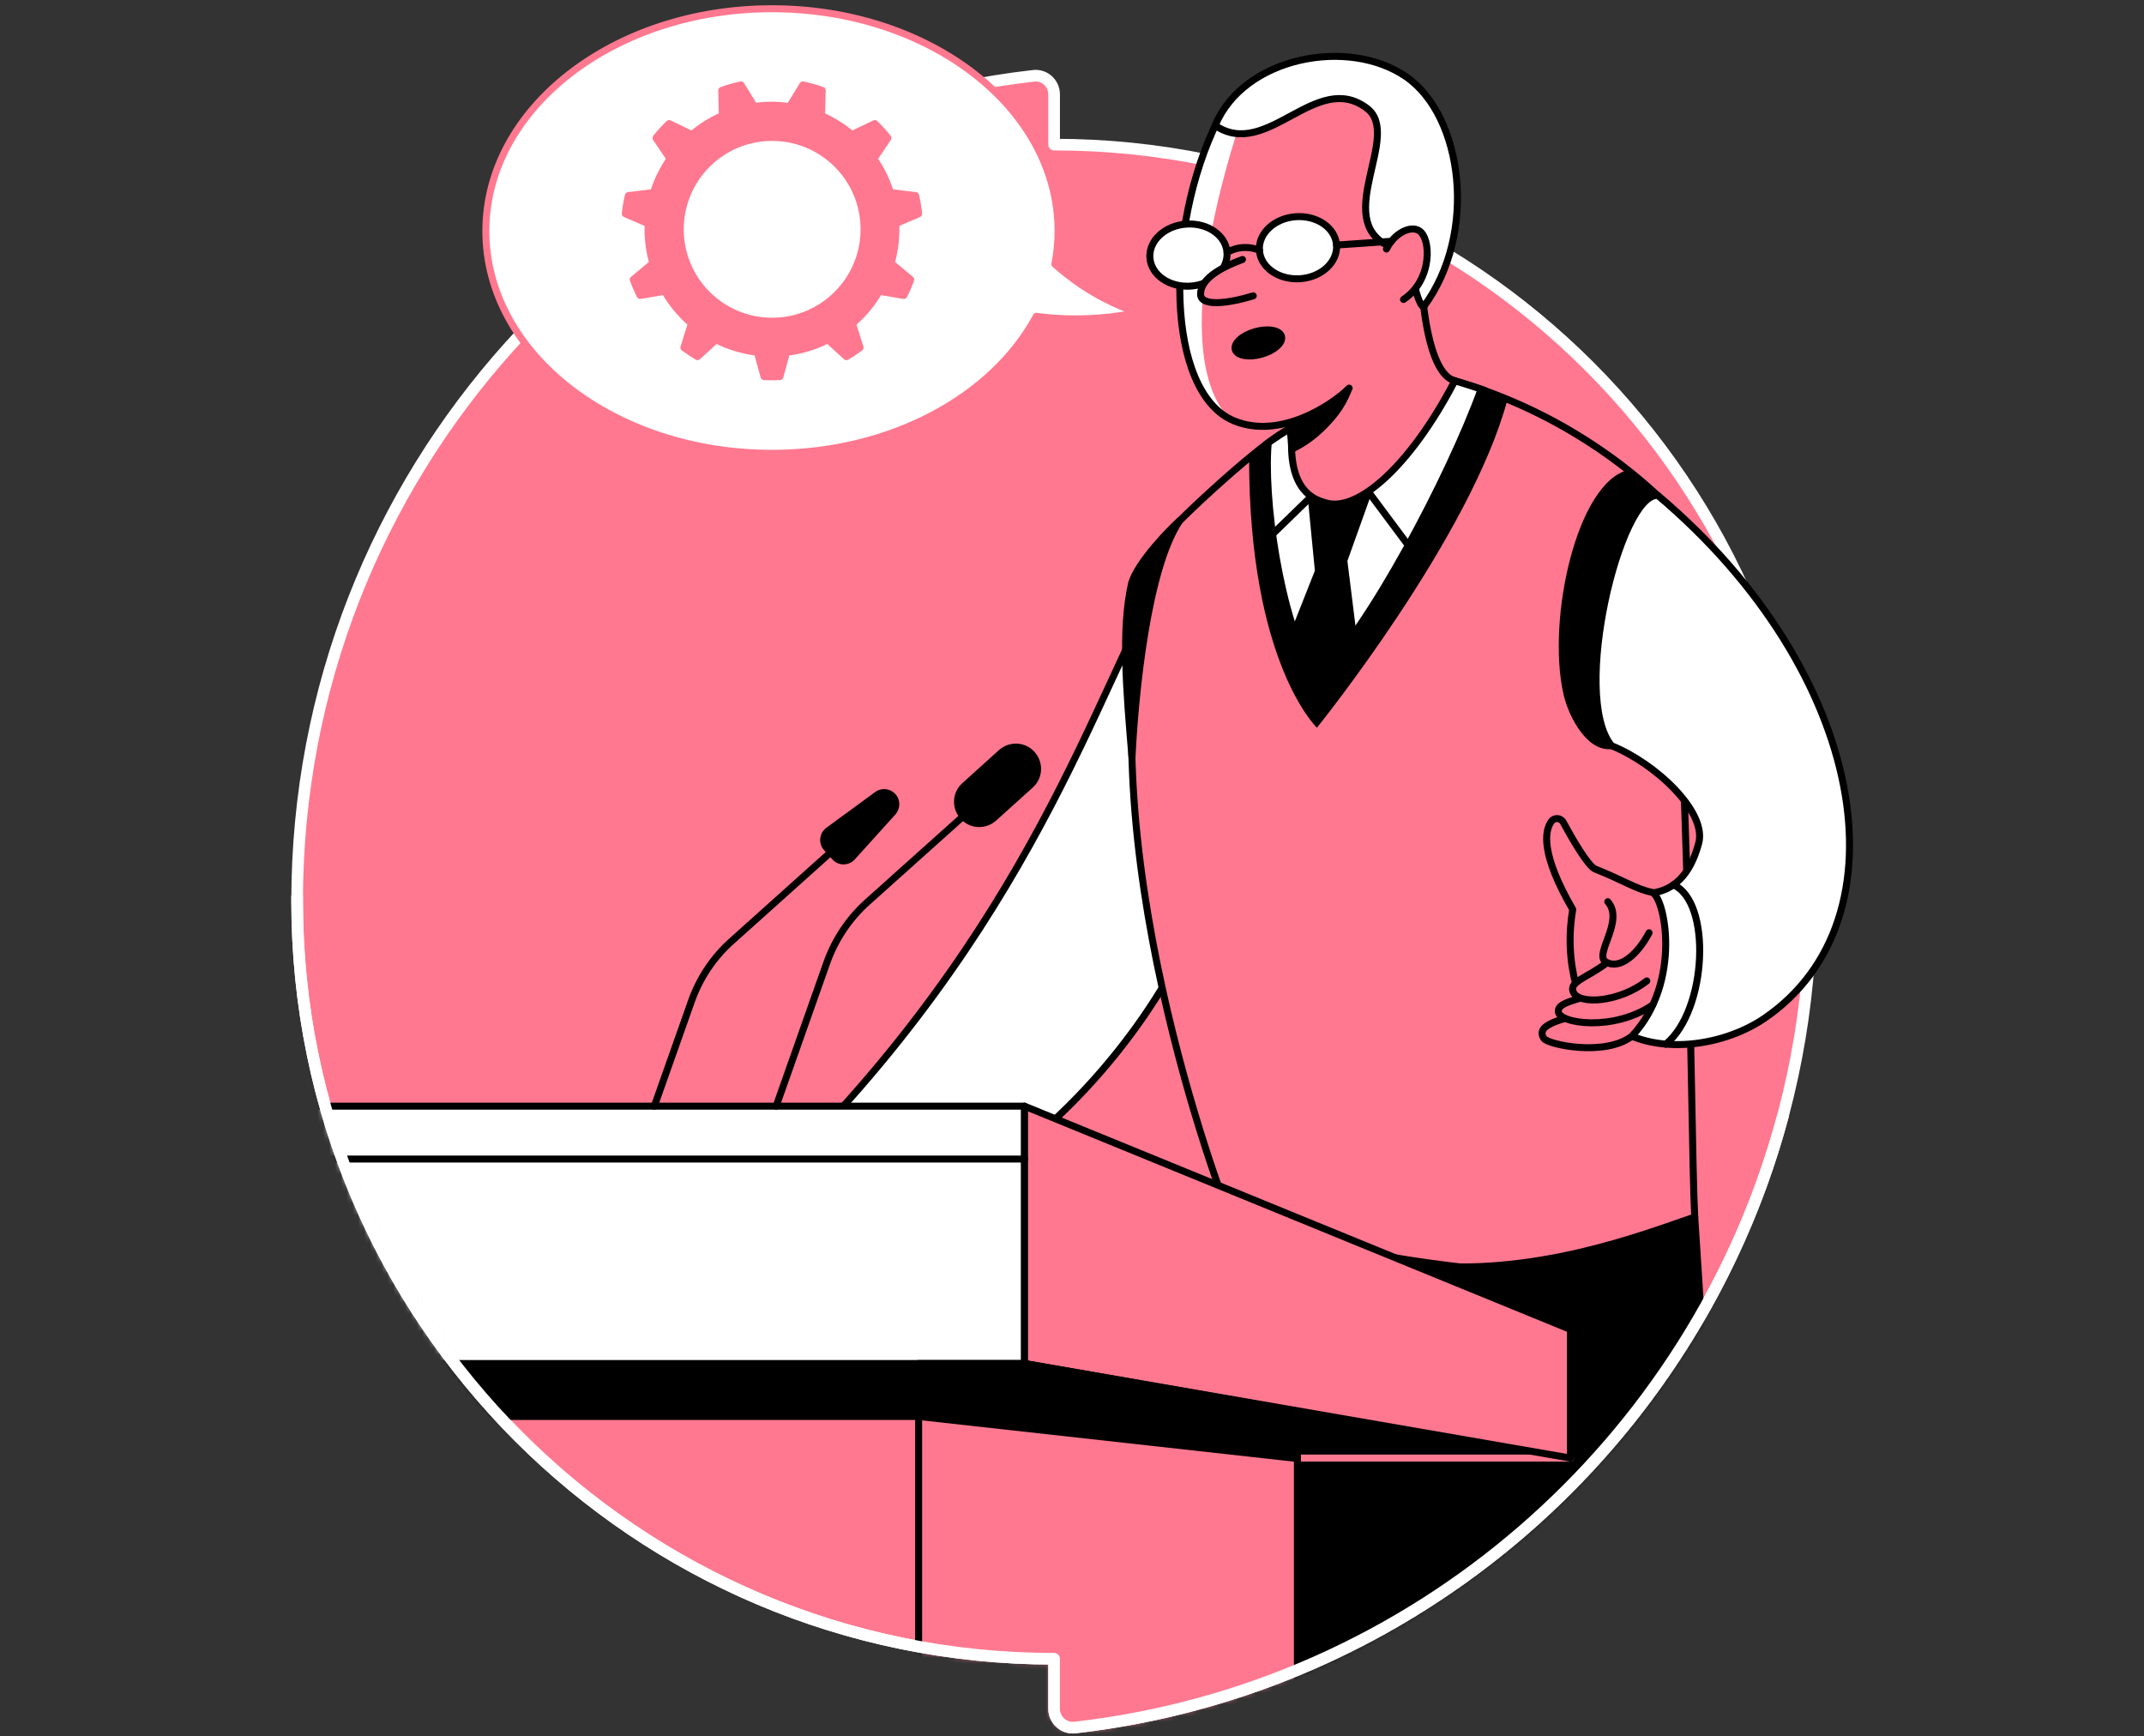 <svg width="368" height="298" viewBox="0 0 368 298" fill="none" xmlns="http://www.w3.org/2000/svg">
<rect x="0" y="0" width="368" height="298" fill="#333333" stroke="none"/>
<g clip-path="url(#clip0)">
<path d="M180.929 24.819V16.2C180.929 14.282 179.27 12.786 177.384 13.013C106.256 21.079 51 81.376 51 154.683C51 226.429 109.184 284.677 180.929 284.677V293.263C180.929 295.182 182.588 296.678 184.474 296.483C255.537 288.385 310.761 227.957 310.858 154.748C310.858 82.97 252.675 24.819 180.929 24.819Z" fill="#FF788F" stroke="white" stroke-width="2" stroke-miterlimit="10" stroke-linecap="round" stroke-linejoin="round"/>
<path d="M185.71 48.951C183.921 47.748 182.393 46.512 181.059 45.341C181.417 43.487 181.612 41.568 181.612 39.649C181.612 18.575 159.627 1.5 132.502 1.5C105.378 1.5 83.393 18.575 83.393 39.649C83.393 60.724 105.378 77.799 132.502 77.799C152.959 77.799 170.457 68.107 177.872 54.285C178.88 54.415 179.921 54.545 181.027 54.61C186.653 55 191.499 54.415 195.272 53.634C192.702 52.789 189.32 51.358 185.71 48.951Z" fill="white" stroke="#FF788F" stroke-width="1.2" stroke-miterlimit="10" stroke-linecap="round" stroke-linejoin="round"/>
<path d="M153.772 39.357C153.772 39.032 153.772 38.706 153.74 38.381L157.675 36.69C157.578 35.617 157.382 34.576 157.155 33.568L152.829 33.047C152.179 30.966 151.236 29.014 150 27.258L152.406 23.681C151.723 22.802 150.975 21.989 150.162 21.209L146.227 23.095C144.666 21.794 142.91 20.689 141.023 19.843L141.121 15.517C140.048 15.127 138.942 14.802 137.804 14.574L135.527 18.282C134.551 18.152 133.543 18.054 132.502 18.054C131.494 18.054 130.486 18.119 129.478 18.282L127.201 14.574C126.063 14.802 124.957 15.127 123.884 15.517L123.981 19.843C122.095 20.656 120.339 21.762 118.778 23.095L114.843 21.209C114.029 21.989 113.281 22.802 112.598 23.681L115.005 27.258C113.802 29.014 112.826 30.966 112.176 33.047L107.85 33.568C107.622 34.576 107.427 35.617 107.33 36.69L111.265 38.381C111.265 38.706 111.232 39.032 111.232 39.357C111.232 41.373 111.525 43.325 112.046 45.178L108.696 47.975C109.021 48.918 109.444 49.829 109.867 50.707L114.094 49.992C115.298 52.073 116.859 53.959 118.68 55.521L117.379 59.651C118.127 60.204 118.908 60.724 119.721 61.212L122.908 58.318C125.087 59.423 127.461 60.139 129.998 60.464L131.136 64.627C131.592 64.659 132.047 64.659 132.502 64.659C132.958 64.659 133.413 64.659 133.868 64.627L135.007 60.464C137.511 60.171 139.918 59.423 142.097 58.318L145.284 61.212C146.097 60.724 146.878 60.204 147.626 59.651L146.325 55.521C148.146 53.959 149.707 52.106 150.91 49.992L155.138 50.707C155.594 49.829 155.984 48.918 156.309 47.975L152.959 45.178C153.48 43.325 153.772 41.373 153.772 39.357ZM132.535 55.13C123.819 55.13 116.761 48.073 116.761 39.357C116.761 30.64 123.819 23.583 132.535 23.583C141.251 23.583 148.309 30.64 148.309 39.357C148.309 48.073 141.219 55.13 132.535 55.13Z" fill="#FF788F" stroke="#FF788F" stroke-width="1.2" stroke-miterlimit="10" stroke-linecap="round" stroke-linejoin="round"/>
<path d="M203.793 94.873L202.492 94.19C189.905 112.468 181.319 151.236 140.438 194.524C150.715 195.89 162.651 197.548 172.961 198.947C193.32 183.466 203.793 163.562 206.492 154.911C206.492 131.364 203.793 118.387 203.793 94.873Z" fill="white" stroke="black" stroke-width="1.2" stroke-miterlimit="10" stroke-linecap="round" stroke-linejoin="round"/>
<path d="M247.146 64.66C253.325 66.253 261.456 69.083 270.107 74.254C276.091 77.832 280.872 81.637 284.547 85.052C289.978 101.736 290.076 193.711 290.889 208.899C283.051 215.729 268.09 219.371 252.512 217.648C233.811 215.599 219.111 211.956 210.785 208.118C206.297 196.443 184.442 133.413 199.402 92.597C202.492 88.922 217.192 75.327 221.388 73.603C230.624 70.319 237.942 67.977 247.146 64.66Z" fill="#FF788F" stroke="black" stroke-width="1.2" stroke-miterlimit="10" stroke-linecap="round" stroke-linejoin="round"/>
<path d="M287.051 101.15C286.368 93.832 285.555 88.141 284.547 85.019C284.124 84.628 283.669 84.206 283.181 83.783C282.271 82.97 280.059 81.148 279.474 80.661C270.66 82.775 265.456 106.256 268.351 119.103C269.294 123.331 272.839 129.705 277.262 128.404L288.125 121.705C287.019 121.087 279.799 121.574 281.555 112.793C282.628 107.46 284.612 105.476 287.051 101.15Z" fill="black"/>
<path d="M284.547 85.019C320.452 115.363 327.64 157.87 302.825 174.782C295.377 179.856 282.693 181.547 275.571 174.977C275.083 166.749 276.351 160.765 275.863 152.569C280.059 153.187 288.515 156.147 291.572 144.698C293.003 139.332 284.189 131.039 276.611 127.982C269.554 119.461 278.042 84.629 284.547 85.019Z" fill="white" stroke="black" stroke-width="1.2" stroke-miterlimit="10" stroke-linecap="round" stroke-linejoin="round"/>
<path d="M277.685 173.156C266.074 174.652 264.513 175.628 265.001 178.23C265.261 179.596 273.197 181.905 280.091 177.839C288.84 168.538 285.718 153.577 283.474 153.122C280.774 152.569 278.66 151.073 273.815 149.154C272.514 148.634 269.619 143.528 268.318 141.121C267.895 140.34 266.79 140.243 266.269 140.991C265.098 142.617 264.448 146.585 269.944 156.081C269.652 157.805 269.424 160.017 269.522 162.554C269.619 165.025 270.009 167.139 270.432 168.798" fill="#FF788F"/>
<path d="M277.685 173.156C266.074 174.652 263.7 176.278 265.001 178.23C265.684 179.27 275.441 181.384 280.091 177.839C288.84 168.538 285.718 153.577 283.474 153.122C280.774 152.569 278.66 151.073 273.815 149.154C272.514 148.634 269.619 143.528 268.318 141.121C267.895 140.34 266.79 140.243 266.269 140.991C265.098 142.617 264.448 146.585 269.944 156.081C269.652 157.805 269.424 160.017 269.521 162.554C269.619 165.025 270.009 167.139 270.432 168.798" stroke="black" stroke-width="1.2" stroke-miterlimit="10" stroke-linecap="round" stroke-linejoin="round"/>
<path d="M283.539 172.798C276.774 177.417 267.505 175.693 267.473 173.611C267.44 171.66 271.863 171.66 280.514 168.375" fill="#FF788F"/>
<path d="M283.669 172.473C276.904 177.091 267.505 175.66 267.473 173.579C267.44 171.628 271.863 171.628 280.514 168.343" stroke="black" stroke-width="1.2" stroke-miterlimit="10" stroke-linecap="round" stroke-linejoin="round"/>
<path d="M287.214 151.854C293.816 154.716 293.036 173.384 285.913 179.206" stroke="black" stroke-width="1.2" stroke-miterlimit="10" stroke-linecap="round" stroke-linejoin="round"/>
<path d="M282.661 168.343C278.042 171.985 271.018 172.538 270.042 170.261C269.066 167.985 274.27 167.595 278.368 162.814" fill="#FF788F"/>
<path d="M282.661 168.343C278.042 171.985 271.018 172.538 270.042 170.261C269.066 167.985 274.27 167.595 278.368 162.814" stroke="black" stroke-width="1.2" stroke-miterlimit="10" stroke-linecap="round" stroke-linejoin="round"/>
<path d="M275.961 154.748C278.888 158.065 273.489 163.822 275.636 165.09C277.945 166.456 281.002 163.952 283.051 160.082" fill="#FF788F"/>
<path d="M275.961 154.748C278.888 158.065 273.489 163.822 275.636 165.09C277.945 166.456 281.002 163.952 283.051 160.082" stroke="black" stroke-width="1.2" stroke-miterlimit="10" stroke-linecap="round" stroke-linejoin="round"/>
<path d="M247.146 64.66C237.942 67.977 230.624 70.319 221.42 73.603C220.705 73.896 218.395 75.49 217.192 76.335C216.216 81.897 218.135 110.712 226.006 118.778C233.714 114.55 251.731 79.425 254.854 67.001C252.057 66.026 249.455 65.245 247.146 64.66Z" fill="white" stroke="black" stroke-width="1.2" stroke-miterlimit="10" stroke-linecap="round" stroke-linejoin="round"/>
<path d="M224.868 83.328L226.299 98.028L220.997 111.427L227.502 120.111L232.575 111.59L230.657 96.207L235.568 82.482L224.868 83.328Z" fill="black" stroke="black" stroke-width="1.2" stroke-miterlimit="10" stroke-linecap="round" stroke-linejoin="round"/>
<path d="M253.65 66.611C248.219 81.636 234.234 107.947 226.006 115.525C220.282 106.159 217.322 85.116 218.33 75.522C216.672 76.725 216.444 76.856 214.395 78.612C214.395 113.834 226.038 124.892 226.038 124.892C226.038 124.892 252.447 92.174 258.756 68.53C256.935 67.814 255.244 67.164 253.65 66.611Z" fill="black"/>
<path d="M243.145 45.308L243.991 47.748C244.024 50.252 244.967 64.172 249.715 65.343C242.04 80.075 232.868 88.109 227.404 86.255C226.364 85.897 221.68 84.986 221.68 76.433C221.615 74.839 221.355 72.563 220.412 69.993C219.566 67.652 218.428 65.863 217.517 64.659C226.071 58.22 234.624 51.78 243.145 45.308Z" fill="#FF788F"/>
<path d="M243.145 45.308L243.991 47.748C244.024 50.252 244.967 64.172 249.715 65.343C242.04 80.075 232.868 88.109 227.404 86.255C226.364 85.897 221.68 84.986 221.68 76.433C221.615 74.839 221.355 72.563 220.412 69.993C219.566 67.652 218.428 65.863 217.517 64.659" stroke="black" stroke-width="1.2" stroke-miterlimit="10" stroke-linecap="round" stroke-linejoin="round"/>
<path d="M226.982 74.189C230.201 71.197 231.34 68.822 232.088 66.838C227.697 67.391 223.762 67.066 219.371 67.619C219.729 68.334 220.087 69.115 220.412 69.961C221.355 72.53 221.615 74.839 221.68 76.4C221.68 76.888 221.713 77.311 221.713 77.734C223.241 77.051 225.128 75.945 226.982 74.189Z" fill="black"/>
<path d="M232.575 65.928C229.583 68.92 220.087 75.554 211.761 72.172C200.02 67.391 199.76 39.324 209.029 20.591L221.127 14.574L233.616 13.826L241.389 21.111L245.747 34.933L243.991 47.715L232.575 65.928Z" fill="#FF788F"/>
<path d="M211.045 71.879C200.02 60.334 211.305 25.372 213.029 20.623L211.013 19.648L209.029 20.623C200.736 37.438 200.02 65.928 211.045 71.879Z" fill="white"/>
<path d="M209.029 20.623C199.76 39.357 200.085 67.294 211.761 72.205C219.599 75.49 228.575 69.603 231.567 66.611" stroke="black" stroke-width="1.2" stroke-miterlimit="10" stroke-linecap="round" stroke-linejoin="round"/>
<path d="M240.511 42.772L238.267 42.186C228.705 37.535 240.609 23.225 234.69 18.64C225.941 11.875 217.485 27.616 208.574 21.534C213.452 9.761 231.405 6.313 241.357 13.176C251.114 19.908 253.683 40.105 244.349 52.659C242.885 52.041 242.007 43.357 240.511 42.772Z" fill="white" stroke="black" stroke-width="1.2" stroke-miterlimit="10" stroke-linecap="round" stroke-linejoin="round"/>
<path d="M237.974 42.739C239.34 39.975 242.105 38.674 243.568 39.584C245.682 40.885 245.877 48.105 240.901 51.39" fill="#FF788F"/>
<path d="M237.974 42.739C239.34 39.975 242.105 38.674 243.568 39.584C245.682 40.885 245.877 48.105 240.901 51.39" stroke="black" stroke-width="1.2" stroke-miterlimit="10" stroke-linecap="round" stroke-linejoin="round"/>
<path d="M194.231 100.11C192.41 108.013 193.353 118.713 194.296 129.998C194.816 119.168 196.898 97.606 202.492 89.345C200.8 90.841 195.272 96.5 194.231 100.11Z" fill="black" stroke="black" stroke-width="1.2" stroke-miterlimit="10" stroke-linecap="round" stroke-linejoin="round"/>
<path d="M223.152 47.834C226.808 47.585 229.609 45 229.408 42.061C229.208 39.122 226.082 36.942 222.426 37.191C218.77 37.44 215.969 40.025 216.17 42.964C216.37 45.903 219.496 48.083 223.152 47.834Z" fill="white" stroke="black" stroke-width="1.2" stroke-miterlimit="10" stroke-linecap="round" stroke-linejoin="round"/>
<path d="M204.353 49.103C208.009 48.853 210.81 46.269 210.609 43.33C210.409 40.391 207.283 38.21 203.627 38.46C199.971 38.709 197.17 41.294 197.37 44.233C197.571 47.172 200.697 49.352 204.353 49.103Z" fill="white" stroke="black" stroke-width="1.2" stroke-miterlimit="10" stroke-linecap="round" stroke-linejoin="round"/>
<path d="M210.622 43.324C211.143 43.032 212.281 42.446 213.81 42.479C214.85 42.479 215.664 42.739 216.184 42.967" stroke="black" stroke-width="1.2" stroke-miterlimit="10" stroke-linecap="round" stroke-linejoin="round"/>
<path d="M229.421 42.056L238.82 41.406" stroke="black" stroke-width="1.2" stroke-miterlimit="10" stroke-linecap="round" stroke-linejoin="round"/>
<path d="M219.957 57.732C220.249 58.805 218.721 60.171 216.542 60.789C214.363 61.407 212.314 61.05 212.021 59.976C211.728 58.903 213.257 57.537 215.436 56.919C217.647 56.301 219.664 56.659 219.957 57.732Z" fill="black" stroke="black" stroke-width="1.2" stroke-miterlimit="10" stroke-linecap="round" stroke-linejoin="round"/>
<path d="M213.257 44.528C208.996 46.121 206.069 48.04 206.069 50.48C206.069 52.626 210.623 52.138 215.111 50.772" fill="#FF788F"/>
<path d="M213.257 44.528C208.996 46.121 206.069 48.04 206.069 50.48C206.069 52.626 210.623 52.138 215.111 50.772" stroke="black" stroke-width="1.2" stroke-miterlimit="10" stroke-linecap="round" stroke-linejoin="round"/>
<mask id="mask0" mask-type="alpha" maskUnits="userSpaceOnUse" x="50" y="12" width="262" height="286">
<path d="M180.929 24.819V16.2C180.929 14.282 179.27 12.786 177.384 13.013C106.256 21.079 51 81.376 51 154.683C51 226.429 109.184 284.677 180.929 284.677V293.263C180.929 295.182 182.588 296.678 184.474 296.483C255.537 288.385 310.761 227.957 310.858 154.748C310.858 82.97 252.675 24.819 180.929 24.819Z" fill="#B580FF" stroke="white" stroke-width="1.2" stroke-miterlimit="10" stroke-linecap="round"/>
</mask>
<g mask="url(#mask0)">
<path d="M290.889 208.866L293.263 245.715L222.688 299.67L210.753 208.118C218.265 211.566 229.226 215.533 242.95 217.029C263.114 219.241 281.685 212.021 290.889 208.866Z" fill="black" stroke="black" stroke-width="1.2" stroke-miterlimit="10" stroke-linecap="round" stroke-linejoin="round"/>
<path d="M269.554 250.235H214.46L222.689 232.705L269.554 250.235Z" fill="black" stroke="#FF788F" stroke-width="1.2" stroke-miterlimit="10" stroke-linecap="round" stroke-linejoin="round"/>
<path d="M175.855 189.84H52.821V234.006H175.855V189.84Z" fill="white" stroke="black" stroke-width="1.2" stroke-miterlimit="10" stroke-linecap="round" stroke-linejoin="round"/>
<path d="M269.554 250.235L175.855 234.006V189.84L269.554 228.152V250.235Z" fill="#FF788F" stroke="black" stroke-width="1.2" stroke-miterlimit="10" stroke-linecap="round" stroke-linejoin="round"/>
<path d="M222.689 242.202V308.028L157.675 298.467V234.006H175.856L222.689 242.202Z" fill="#FF788F" stroke="black" stroke-width="1.2" stroke-miterlimit="10" stroke-linecap="round" stroke-linejoin="round"/>
<path d="M222.689 250.918L157.675 243.698V234.006H175.856L222.689 242.202V248.771V250.918Z" fill="black"/>
<path d="M157.675 243.698H80.141L75.197 234.006H157.675V243.698Z" fill="black"/>
<path d="M52.821 198.914H175.855" stroke="black" stroke-width="1.2" stroke-miterlimit="10" stroke-linecap="round" stroke-linejoin="round"/>
<path d="M133.218 189.84L141.902 165.253C143.333 161.22 145.739 157.61 148.959 154.748L175.855 130.648" stroke="black" stroke-width="1.2" stroke-miterlimit="10" stroke-linecap="round" stroke-linejoin="round"/>
<path d="M177.254 135.169L170.977 140.828C169.188 142.422 166.456 142.292 164.863 140.503C163.269 138.714 163.399 135.982 165.188 134.389L171.465 128.73C173.254 127.136 175.986 127.266 177.579 129.055C179.173 130.844 179.043 133.576 177.254 135.169Z" fill="black"/>
<path d="M112.306 189.84L118.713 171.725C120.111 167.822 122.453 164.31 125.543 161.546L152.602 137.283" stroke="black" stroke-width="1.2" stroke-miterlimit="10" stroke-linecap="round" stroke-linejoin="round"/>
<path d="M153.707 139.755L146.715 147.495C145.674 148.634 143.885 148.634 142.877 147.495L141.446 145.902C140.405 144.763 140.601 142.975 141.836 142.064L150.227 135.917C151.301 135.137 152.797 135.299 153.675 136.275C154.585 137.251 154.585 138.747 153.707 139.755Z" fill="black"/>
</g>
<path d="M217.94 92.141L225.063 85.214" stroke="black" stroke-width="1.2" stroke-miterlimit="10" stroke-linecap="round" stroke-linejoin="round"/>
<path d="M242.17 94.19L235.047 84.629" stroke="black" stroke-width="1.2" stroke-miterlimit="10" stroke-linecap="round" stroke-linejoin="round"/>
<path d="M51 154.683C51 226.428 109.184 284.677 180.929 284.677V293.263C180.929 295.182 182.588 296.678 184.474 296.483C242.925 289.822 290.659 247.758 305.817 192.298" stroke="white" stroke-width="2" stroke-miterlimit="10" stroke-linecap="square" stroke-linejoin="round"/>
</g>
<defs>
<clipPath id="clip0">
<rect width="368" height="297.99" fill="white"/>
</clipPath>
</defs>
</svg>
